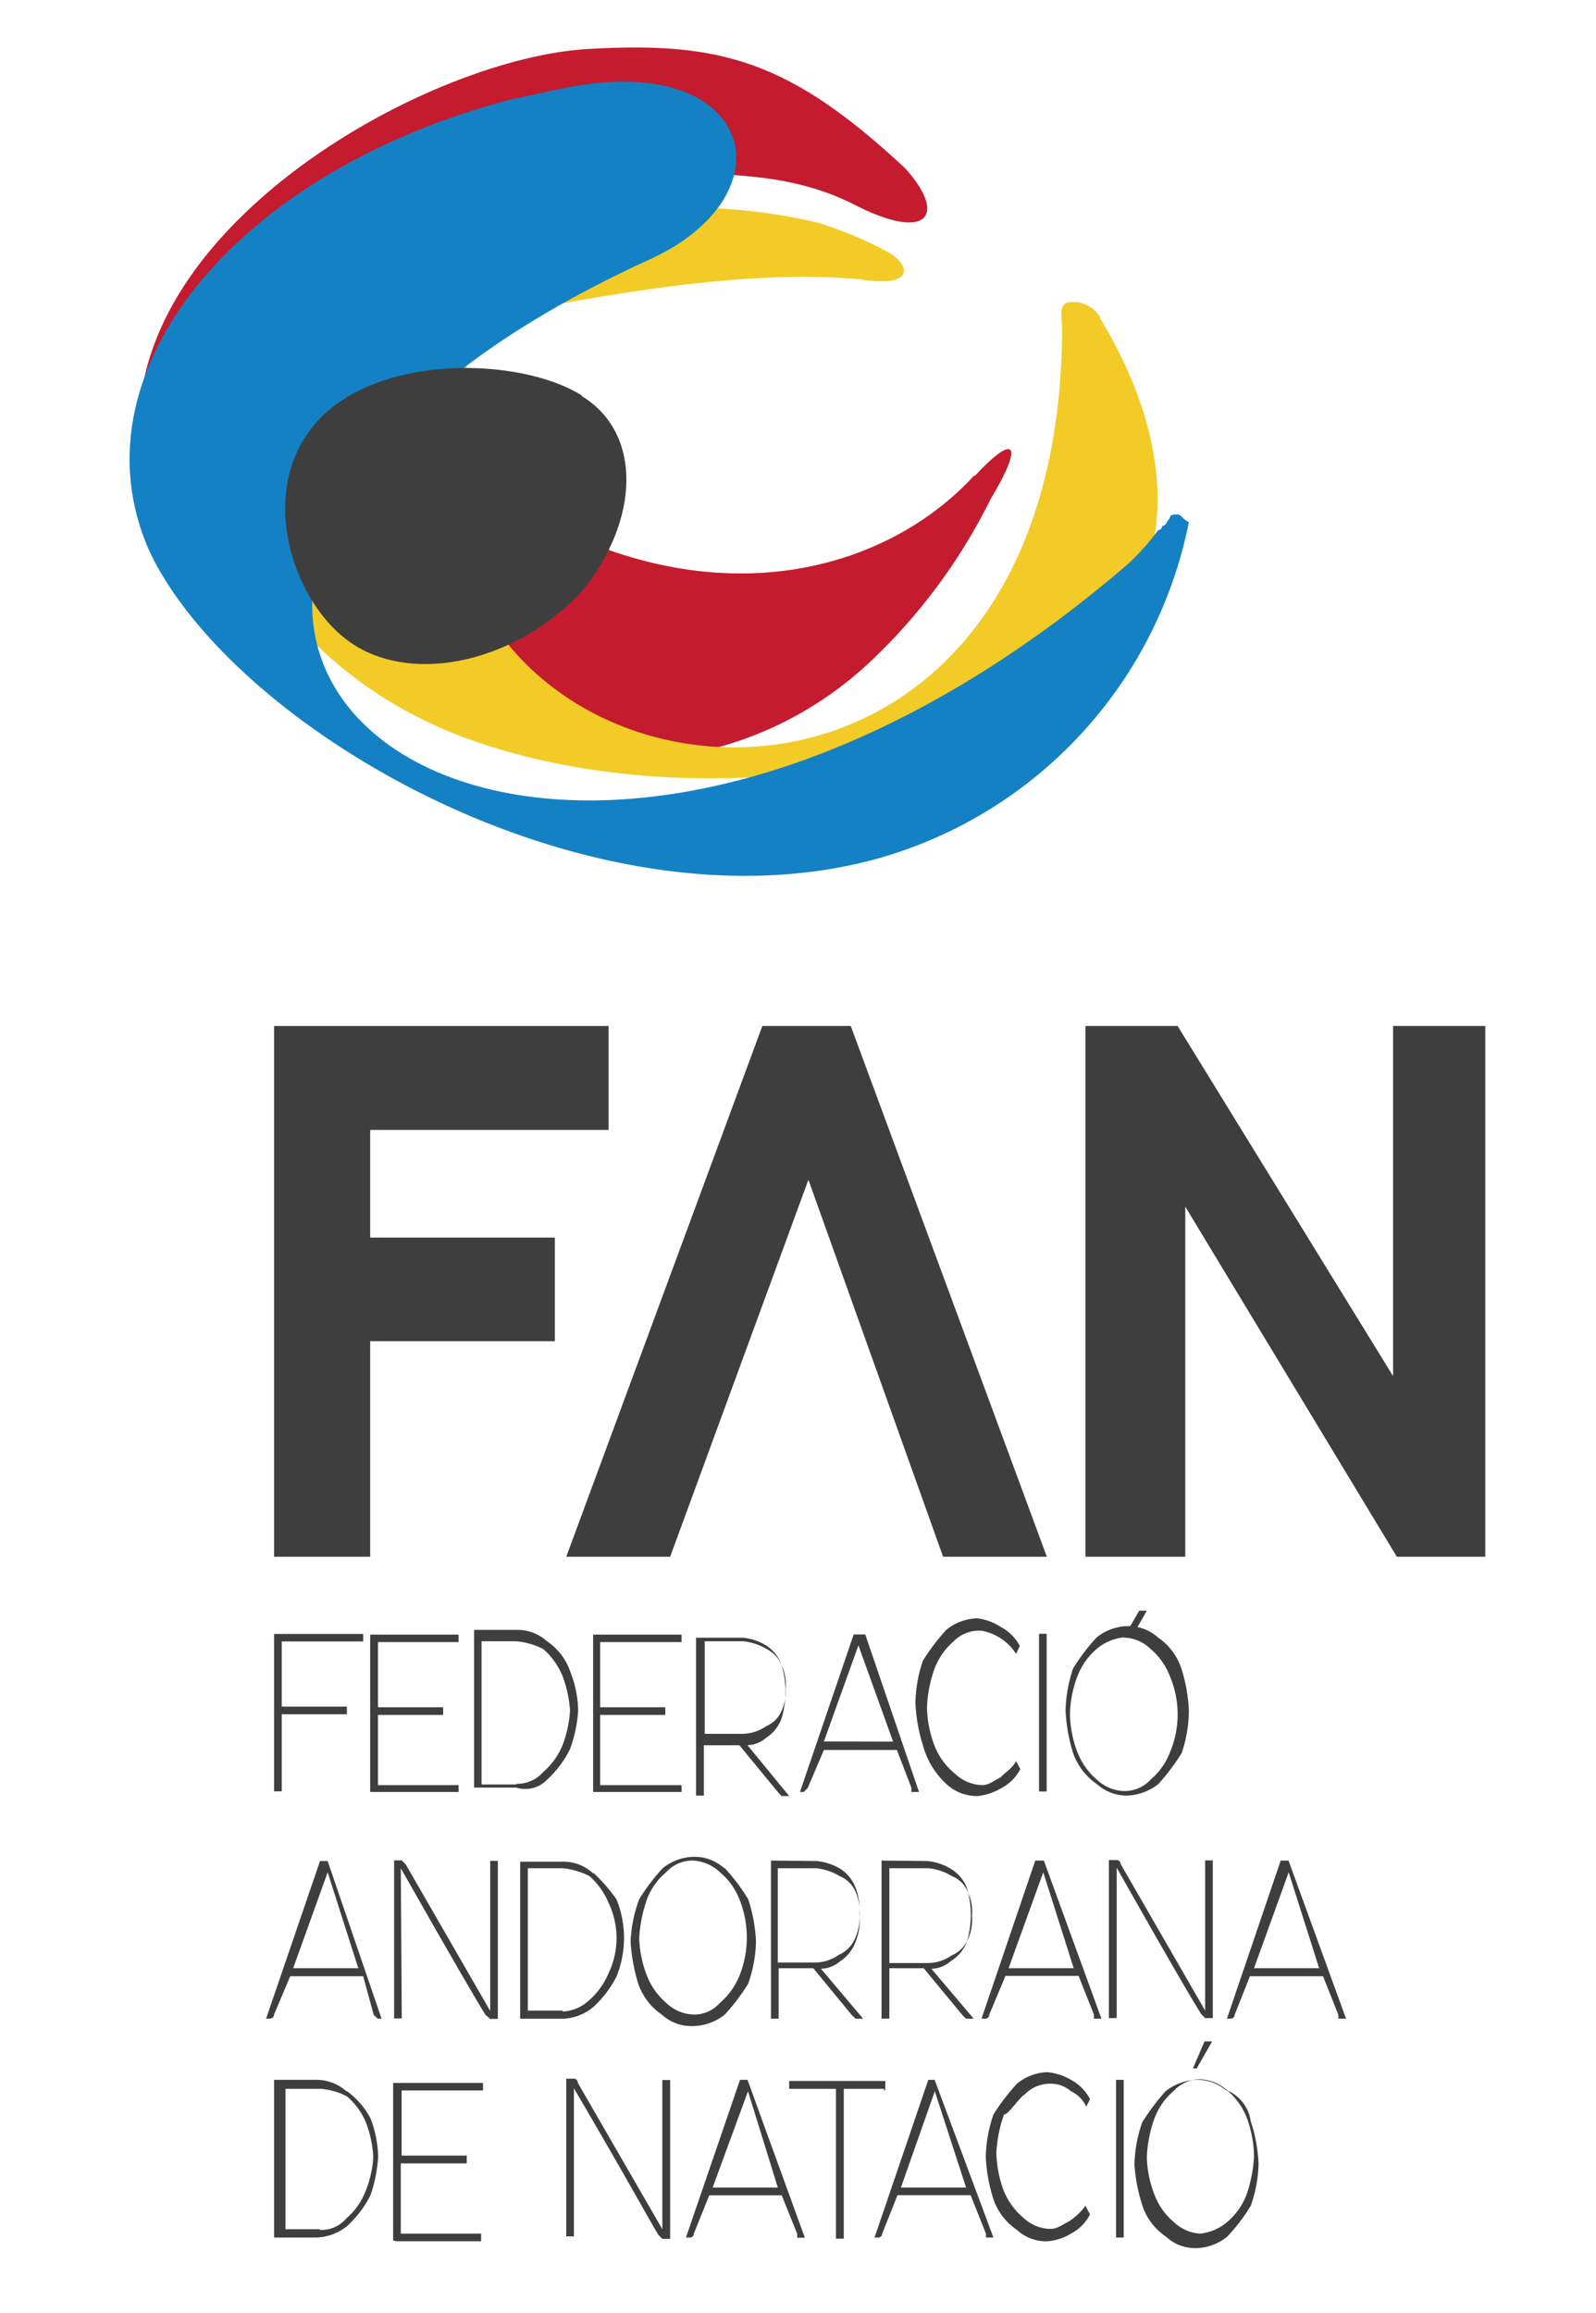 <svg id="Capa_1" data-name="Capa 1" xmlns="http://www.w3.org/2000/svg" viewBox="0 0 98 142"><defs><style>.cls-1{fill:#c41b2f;}.cls-2{fill:#f2cb27;}.cls-3{fill:#1481c5;}.cls-4{fill:#3f3e3e;}</style></defs><title>logo FAN</title><path class="cls-1" d="M42.08,10.56c2.6.25,6.62,0,10.63,2.13,4.31,2.13,5.43.47,2.87-2.36C48.5,3.73,44.25,2.55,36.23,3,26.51,3.48,8.09,13.64,8.55,26.62,8.8,35.59,26.27,9,42.08,10.56"/><path class="cls-1" d="M59.79,29.22c-5.66,6.14-16.76,9-28.73,1.44-5.43-3.53-13.21,2.13-8.73,8,.47.48,1,1.18,1.44,1.65,7.54,8.26,21,8.51,29.73.25a35.1,35.1,0,0,0,7.33-9.93c2.12-3.53,1.43-4-.95-1.44"/><path class="cls-2" d="M52.94,17.17c3.32.48,2.87-.93,1.67-1.65a23,23,0,0,0-4.5-1.88,35.87,35.87,0,0,0-27.62,4.95c-6.14,5.75,15.8-2.87,30.45-1.43"/><path class="cls-2" d="M67.58,19.54a1.89,1.89,0,0,0-2.11-.95c-.48.25-.25,1.18-.25,1.66-.23,39.9-50,28.57-34.7-2.36,3.3-6.15-5.19-11.1-11.34-5.2a14.68,14.68,0,0,0-1.88,1.9c-8.75,9.68-3.3,23.6,8.49,29.5s33.3,5,42-4.72c5-5.66,3.78-13.22-.24-19.83"/><path class="cls-3" d="M72.31,31.58c-.23,0-.48,0-.48.23-.23.24-.23.47-.47.47,0,0,0,.25-.23.25a15.3,15.3,0,0,1-1.9,2.12C30.52,67.88-4.38,36.28,39.73,16c9-4,6.6-12.92-5-10.61-1.18.23-2.13.47-3.3.7-17.17,4.48-27.16,17-22.2,27.86C14.47,44.8,36,57.31,53.42,52.83A26.89,26.89,0,0,0,73,32.05c-.46-.24-.46-.47-.7-.47"/><path class="cls-4" d="M35.72,24.27c-3.78-2.36-12.51-2.6-16.29,1.65S18,37.24,21.78,39.61s9.92,1,13.94-3.3c3.53-4.31,3.78-9.69,0-12"/><polygon class="cls-4" points="22.73 69.36 37.37 69.36 37.37 62.98 16.83 62.98 16.83 95.56 22.73 95.56 22.73 82.33 34.07 82.33 34.07 75.97 22.73 75.97 22.73 69.36"/><polygon class="cls-4" points="46.81 62.98 34.77 95.56 41.15 95.56 49.64 72.42 57.91 95.56 64.28 95.56 52.24 62.98 46.81 62.98"/><polygon class="cls-4" points="85.54 62.98 85.54 84.47 72.31 62.98 66.65 62.98 66.65 95.56 72.78 95.56 72.78 74.07 85.77 95.56 91.2 95.56 91.2 62.98 85.54 62.98"/><polygon class="cls-4" points="69.95 98.87 69 100.52 69.48 100.52 70.42 98.87 69.95 98.87"/><path class="cls-4" d="M17.3,105.23h4v-.47h-4v-4h5v-.46H16.83v9.66h.47Z"/><path class="cls-4" d="M28.16,110h0v-.42H23.21v-4.31h4v-.47h-4v-4h4.95v-.46H22.73v9.66h5.43"/><path class="cls-4" d="M31.7,109.54H29.57v-8.79H31.7a4.59,4.59,0,0,1,1.65.47,4.38,4.38,0,0,1,1.19,1.66A7.31,7.31,0,0,1,35,105a7.06,7.06,0,0,1-.46,2.13,4.34,4.34,0,0,1-1.19,1.65,2.13,2.13,0,0,1-1.65.72m1.89-.25A6.46,6.46,0,0,0,35,107.37,8.31,8.31,0,0,0,35.5,105a6.74,6.74,0,0,0-.47-2.35,3.69,3.69,0,0,0-1.44-1.9,2.71,2.71,0,0,0-1.89-.7H29.11v9.68H31.7a1.85,1.85,0,0,0,1.89-.48"/><path class="cls-4" d="M41.85,110h0v-.42h-5v-4.31h4v-.47h-4v-4h5v-.46H36.42v9.66h5.43"/><path class="cls-4" d="M43.27,100.75h2.36a3.5,3.5,0,0,1,1.44.47,2,2,0,0,1,.93,1,2.85,2.85,0,0,1,.24,1.44A2.82,2.82,0,0,1,48,105a1.77,1.77,0,0,1-.93.95,2.69,2.69,0,0,1-1.44.48H43.27Zm0,6.38H45.4L47.76,110l.23.25h.47l-2.56-3.12a1.86,1.86,0,0,0,1.15-.46,2.39,2.39,0,0,0,.94-1.18,5.79,5.79,0,0,0,0-3.3,2.39,2.39,0,0,0-.94-1.18,3.33,3.33,0,0,0-1.43-.48H42.74v9.69h.48v-3.09Z"/><path class="cls-4" d="M50.59,106.9,52.71,101l2.13,5.91Zm-1,2.87,1-2.35h4.48l.89,2.31V110h.47l-3.3-9.67h-.71L49.12,110h.23l.23-.23"/><path class="cls-4" d="M58.14,109.54a2.77,2.77,0,0,0,1.9.71,3.57,3.57,0,0,0,1.43-.48,2.69,2.69,0,0,0,1.18-1.18h0l-.26-.49h0c-.24.48-.7.71-.94,1-.48.23-.71.48-1.18.48a2.55,2.55,0,0,1-1.65-.72,4.17,4.17,0,0,1-1.23-1.68,7,7,0,0,1-.47-2.36,7.93,7.93,0,0,1,.47-2.41,4.21,4.21,0,0,1,1.18-1.67,2.2,2.2,0,0,1,1.7-.64,3.19,3.19,0,0,1,2.12,1.42h0l.23-.48h0a2.75,2.75,0,0,0-1.17-1.17A3.37,3.37,0,0,0,60,99.34a3.16,3.16,0,0,0-1.9.71,13.21,13.21,0,0,0-1.43,1.89,8.51,8.51,0,0,0-.46,2.59,10.07,10.07,0,0,0,.46,2.6,5,5,0,0,0,1.43,2.37"/><rect class="cls-4" x="63.8" y="100.29" width="0.47" height="9.68"/><path class="cls-4" d="M69,100.52a2.48,2.48,0,0,1,1.65.7,4.15,4.15,0,0,1,1.18,1.66,6,6,0,0,1,0,4.71,4.12,4.12,0,0,1-1.18,1.65,2.14,2.14,0,0,1-1.65.7,2.5,2.5,0,0,1-1.65-.7,4.22,4.22,0,0,1-1.18-1.65,6.79,6.79,0,0,1-.47-2.36,6.9,6.9,0,0,1,.47-2.37,4.22,4.22,0,0,1,1.18-1.65,3.05,3.05,0,0,1,1.65-.7m-1.65,9a2.72,2.72,0,0,0,1.88.71,3.29,3.29,0,0,0,1.9-.71,13.3,13.3,0,0,0,1.43-1.9A8.17,8.17,0,0,0,73,105a9.92,9.92,0,0,0-.46-2.58,3.71,3.71,0,0,0-1.43-1.9,2.72,2.72,0,0,0-1.9-.7,3.13,3.13,0,0,0-1.88.7,12.66,12.66,0,0,0-1.44,1.9,8.7,8.7,0,0,0-.46,2.58,10.35,10.35,0,0,0,.46,2.6,3.84,3.84,0,0,0,1.44,1.9"/><path class="cls-4" d="M22,120.82H18l2.12-5.89Zm.95,2.87h0l.25.23h.23l-3.31-9.68h-.47l-3.31,9.67h.23s.25,0,.25-.23l1-2.37h4.48Z"/><path class="cls-4" d="M24.61,114.68c3.08,5.43,4.73,8.26,5.2,9l.29.25h.47v-9.7H30.1v9.21l-5.19-9-.24-.24H24.2v9.7h.47Z"/><path class="cls-4" d="M34.54,123.42H32.41v-8.74h2.13a4.69,4.69,0,0,1,1.65.48,4.51,4.51,0,0,1,1.18,1.65,5,5,0,0,1,0,4.31,4.51,4.51,0,0,1-1.18,1.65,2.56,2.56,0,0,1-1.65.71M36.42,115a2.63,2.63,0,0,0-1.88-.72h-2.6v9.64h2.6a3.08,3.08,0,0,0,1.88-.71,6.63,6.63,0,0,0,1.44-1.89,6.32,6.32,0,0,0,0-4.72,9.8,9.8,0,0,0-1.44-1.65"/><path class="cls-4" d="M45.4,121.29a4.27,4.27,0,0,1-1.19,1.65,2.09,2.09,0,0,1-1.65.72,2.54,2.54,0,0,1-1.66-.72,4.19,4.19,0,0,1-1.17-1.65,6.8,6.8,0,0,1-.48-2.35,8.61,8.61,0,0,1,.48-2.36,4,4,0,0,1,1.17-1.65,2.18,2.18,0,0,1,1.66-.72,2.59,2.59,0,0,1,1.65.72,4.07,4.07,0,0,1,1.19,1.65,6.29,6.29,0,0,1,0,4.71m-.93-6.61a2.72,2.72,0,0,0-1.9-.7,3.13,3.13,0,0,0-1.88.7,12.66,12.66,0,0,0-1.44,1.9,8.48,8.48,0,0,0-.53,2.59,11,11,0,0,0,.47,2.6,3.81,3.81,0,0,0,1.44,1.89,2.68,2.68,0,0,0,1.88.71,3.2,3.2,0,0,0,2-.71,12.51,12.51,0,0,0,1.43-1.89,8.3,8.3,0,0,0,.48-2.6,9.55,9.55,0,0,0-.48-2.59,12,12,0,0,0-1.43-1.9"/><path class="cls-4" d="M47.76,114.68h2.35a3.51,3.51,0,0,1,1.44.48,1.84,1.84,0,0,1,1,1,3,3,0,0,1,.23,1.43A3.21,3.21,0,0,1,52.5,119a1.91,1.91,0,0,1-1,1,2.55,2.55,0,0,1-1.44.47H47.76Zm-.42-.47v9.7h.47v-3.09h2.13l2.36,2.87.24.23H53l-2.59-3.07a1.87,1.87,0,0,0,1.18-.46,2.44,2.44,0,0,0,.95-1.2,3.44,3.44,0,0,0,.23-1.65,3.72,3.72,0,0,0-.23-1.65,2.39,2.39,0,0,0-.95-1.18,3.5,3.5,0,0,0-1.44-.47Z"/><path class="cls-4" d="M54.61,114.68H57a3.37,3.37,0,0,1,1.44.48,1.77,1.77,0,0,1,1,1,2.82,2.82,0,0,1,.24,1.43,2.85,2.85,0,0,1-.24,1.44,1.91,1.91,0,0,1-1,1,2.55,2.55,0,0,1-1.44.47H54.61Zm-.48-.47v9.7h.48v-3.09h2.11l2.37,2.87.23.23h.47l-2.6-3.07a1.81,1.81,0,0,0,1.18-.46,2.4,2.4,0,0,0,1-1.2,5.79,5.79,0,0,0,0-3.3,2.35,2.35,0,0,0-1-1.18,3.31,3.31,0,0,0-1.43-.47Z"/><path class="cls-4" d="M65.93,120.82h-4l2.13-5.89Zm-1.88-6.61h-.48l-3.3,9.7h.23a.23.23,0,0,0,.24-.23l1-2.39h4.49l.94,2.37v.25h.46l-3.53-9.69Z"/><path class="cls-4" d="M74,123.42l-5.19-9a.24.24,0,0,0-.24-.24h-.48v9.7h.48v-9.23c3.07,5.43,4.72,8.26,5.2,9l.23.23h.47v-9.68H74Z"/><path class="cls-4" d="M81,120.82H77l2.13-5.89Zm-1.88-6.61h-.48l-3.3,9.7h.23a.23.23,0,0,0,.24-.23l.94-2.37h4.49l.94,2.37v.23h.47Z"/><path class="cls-4" d="M19.66,136.84H17.53v-8.62h2.13a4.17,4.17,0,0,1,1.65.47,4.22,4.22,0,0,1,1.18,1.65,6.88,6.88,0,0,1,.43,2.06,6.47,6.47,0,0,1-.48,2.12,4.12,4.12,0,0,1-1.17,1.65,2,2,0,0,1-1.66.71m1.66-8.51a2.78,2.78,0,0,0-1.89-.7H16.83v9.68h2.6a3.18,3.18,0,0,0,1.88-.7,6.54,6.54,0,0,0,1.44-1.9,9,9,0,0,0,.47-2.35,7.09,7.09,0,0,0-.47-2.37,4.9,4.9,0,0,0-1.44-1.66"/><path class="cls-4" d="M24.35,137.58h5.19v-.47H24.61V132.8h4.05v-.48h-4v-4h5v-.46H24.14v9.67Z"/><path class="cls-4" d="M40.67,136.84l-5.2-9a.22.22,0,0,0-.21-.24h-.49v9.68h.47v-9.09c3.06,5.2,4.73,8.26,5.19,9l.24.24h.48v-9.75h-.48Z"/><path class="cls-4" d="M47.76,134.28h-4l2.17-5.91Zm-1.86-6.61h-.46l-3.32,9.68h.25a.23.23,0,0,0,.23-.23h0l.95-2.36H48l.95,2.36v.24h.47Z"/><path class="cls-4" d="M54.36,128.22h0v-.48h-5.9v.48h2.87v9.2h.48v-9.2h2.6c-.23.23-.23,0,0,0"/><path class="cls-4" d="M59.32,134.28h-4l2.08-5.91Zm-1.93-6.61H57l-3.3,9.68h.23a.24.24,0,0,0,.24-.24l.94-2.36h4.49l.94,2.36v.24H61Z"/><path class="cls-4" d="M62.87,128.62a2.16,2.16,0,0,1,1.71-.71,1.85,1.85,0,0,1,1.18.46,1.93,1.93,0,0,1,.94.95h0l.23-.47h0a2.83,2.83,0,0,0-1.17-1.18,3.5,3.5,0,0,0-1.44-.47,3.08,3.08,0,0,0-1.88.71A13.1,13.1,0,0,0,61,129.8a8.47,8.47,0,0,0-.47,2.6A10.09,10.09,0,0,0,61,135a3.78,3.78,0,0,0,1.44,1.88,2.65,2.65,0,0,0,1.88.7,3.23,3.23,0,0,0,1.44-.47,2.72,2.72,0,0,0,1.17-1.18h0l-.28-.53h0a3.86,3.86,0,0,1-1,.95c-.48.24-.71.47-1.18.47a2.48,2.48,0,0,1-1.65-.7,4.23,4.23,0,0,1-1.17-1.6,7.09,7.09,0,0,1-.47-2.37,8.18,8.18,0,0,1,.47-2.35c.23,0,.71-.71,1.18-1.18"/><rect class="cls-4" x="68.53" y="127.67" width="0.47" height="9.68"/><path class="cls-4" d="M73.73,137.11a2.53,2.53,0,0,1-1.65-.71,4.05,4.05,0,0,1-1.18-1.65,6.8,6.8,0,0,1-.48-2.35A8,8,0,0,1,70.9,130a4.15,4.15,0,0,1,1.18-1.66,2.18,2.18,0,0,1,1.65-.7,2.62,2.62,0,0,1,1.65.7A4.25,4.25,0,0,1,76.56,130,7.09,7.09,0,0,1,77,132.4a8.6,8.6,0,0,1-.47,2.35,4.15,4.15,0,0,1-1.18,1.65,3.07,3.07,0,0,1-1.65.71m1.65-8.74a2.76,2.76,0,0,0-1.9-.7,3.25,3.25,0,0,0-1.88.7,13.89,13.89,0,0,0-1.43,1.9,8.25,8.25,0,0,0-.48,2.6,10.4,10.4,0,0,0,.49,2.53,3.66,3.66,0,0,0,1.44,1.89,2.62,2.62,0,0,0,1.88.71,3.11,3.11,0,0,0,1.89-.71,11,11,0,0,0,1.44-1.89,8.18,8.18,0,0,0,.48-2.59,9.62,9.62,0,0,0-.48-2.6,2.44,2.44,0,0,0-1.44-1.89"/><polygon class="cls-4" points="73.96 125.31 73.25 126.97 73.48 126.97 74.43 125.31 73.96 125.31"/></svg>